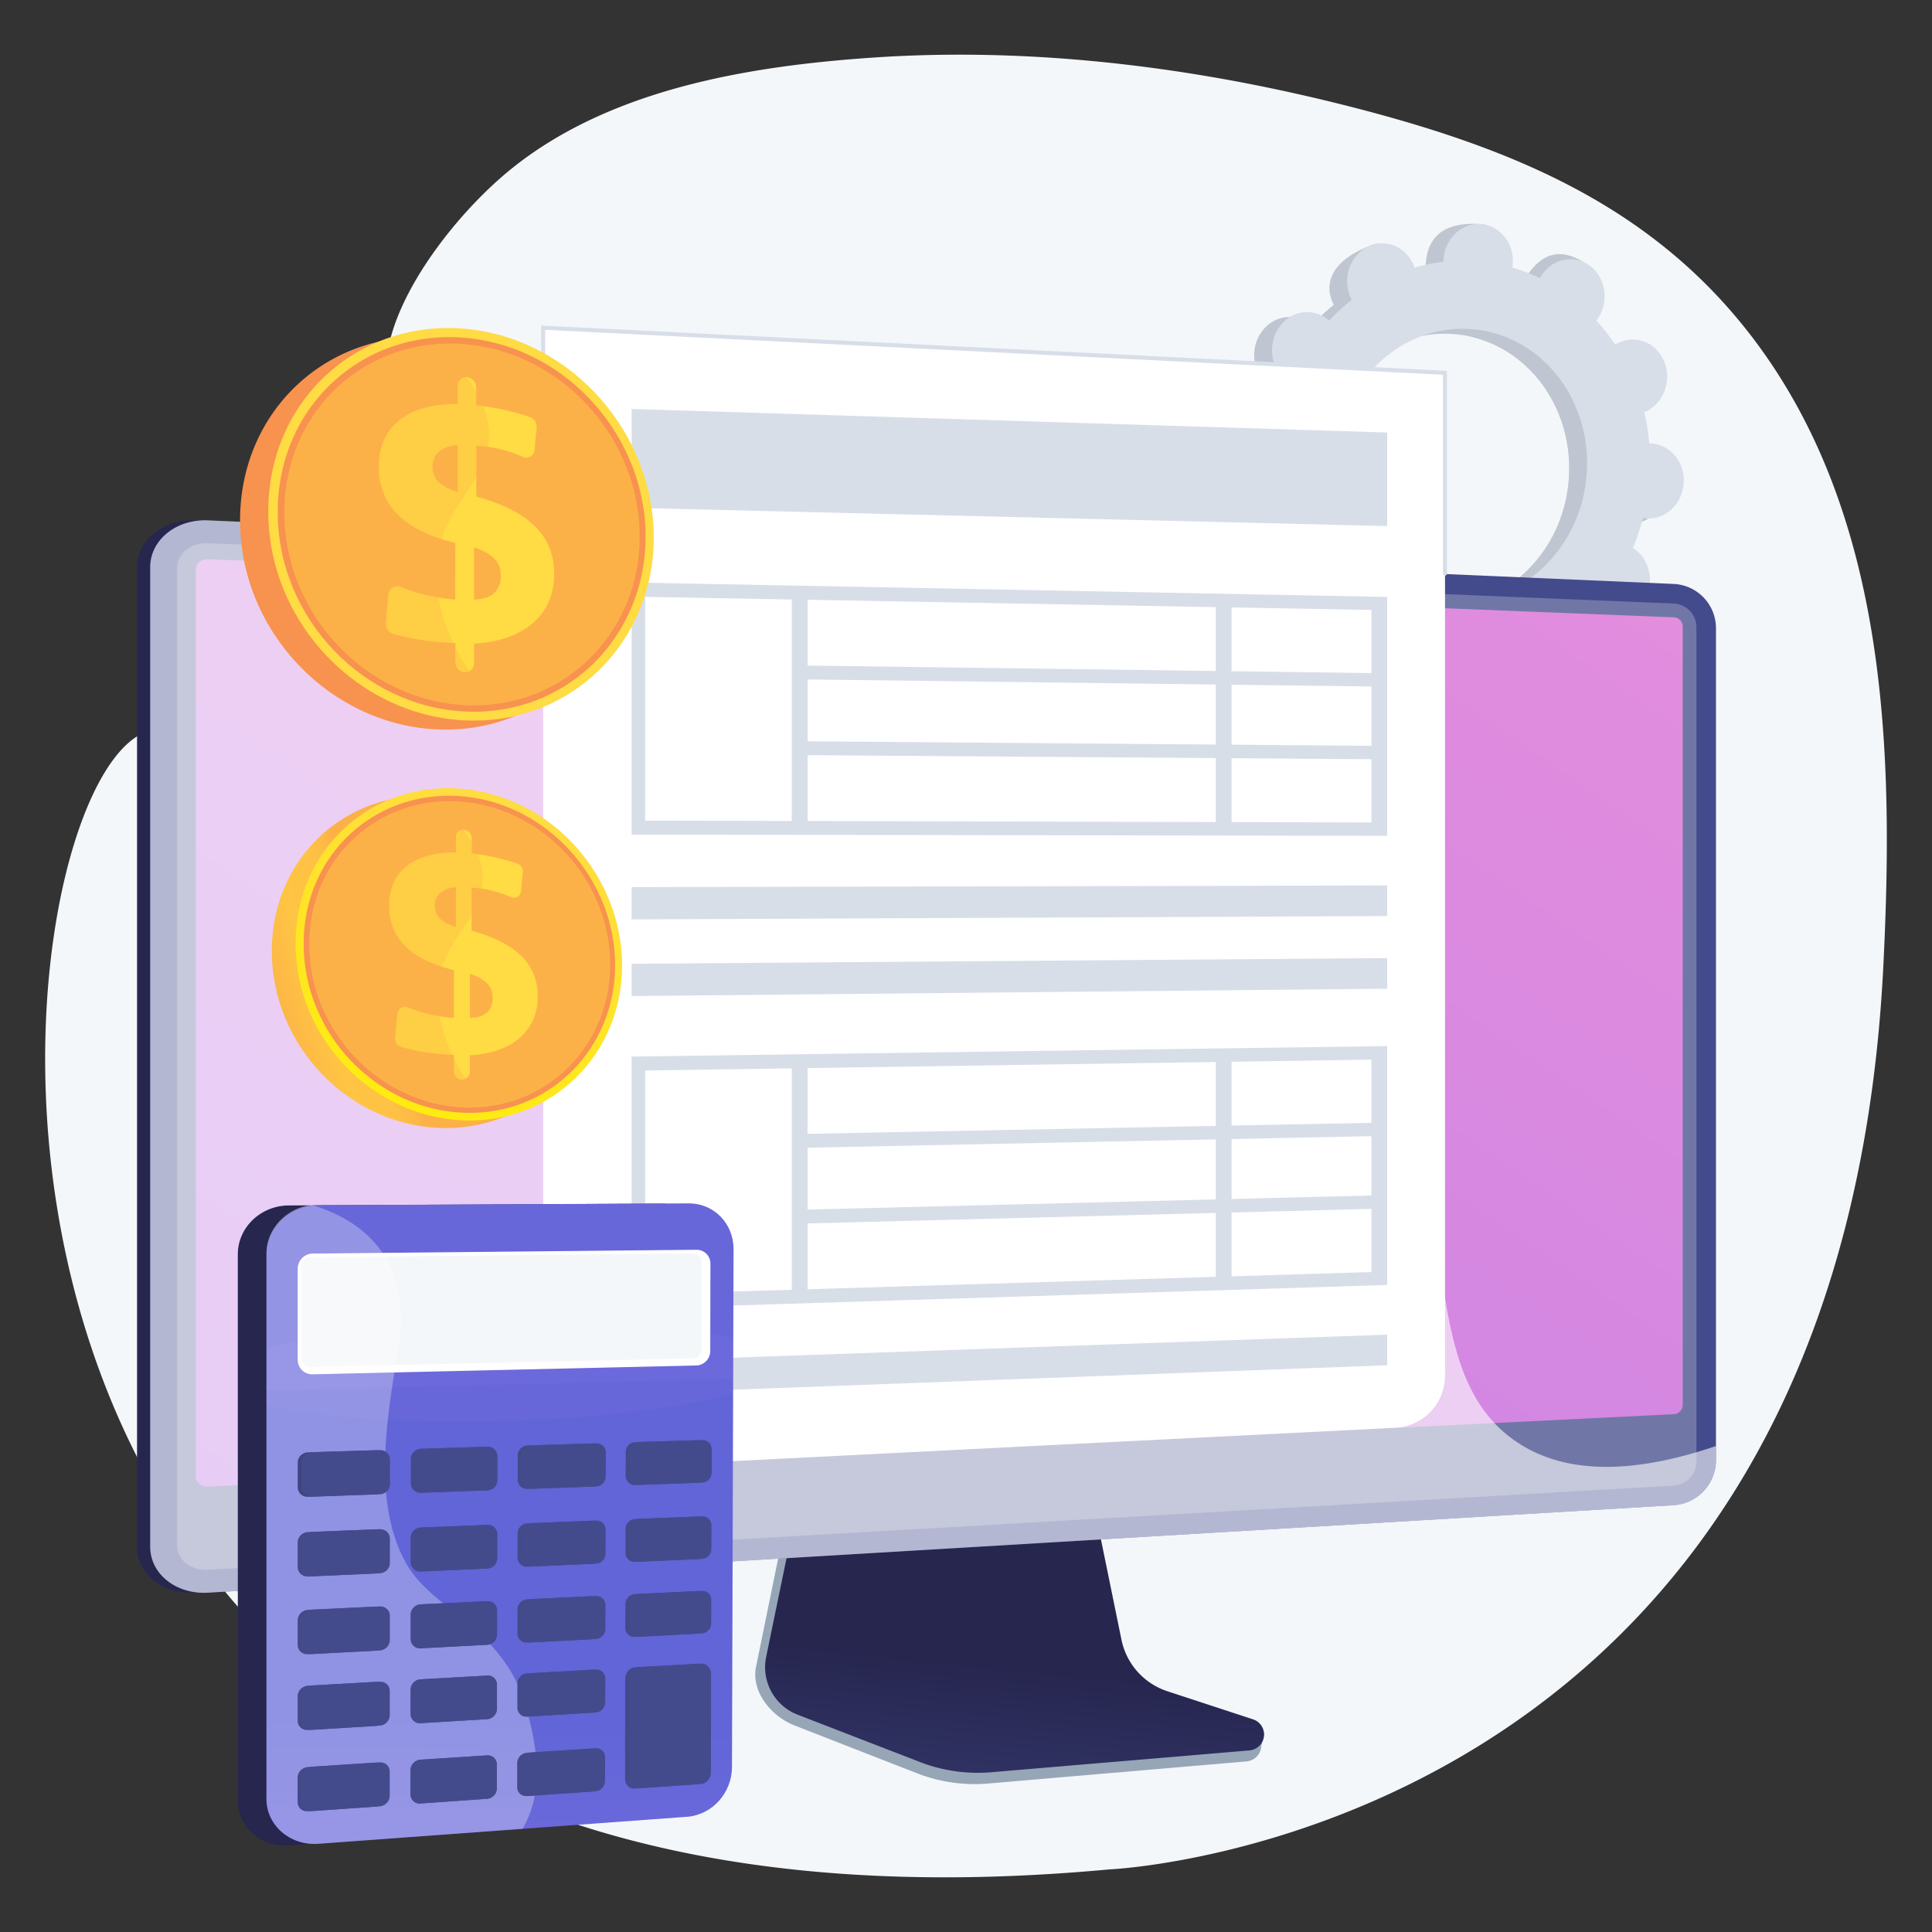 <svg xmlns="http://www.w3.org/2000/svg" width="320" height="320" fill="none" viewBox="0 0 320 320">
  <rect x="0" y="0" width="320" height="320" fill="#333333" stroke="none"/>
  <defs/>
  <path fill="#F4F7FA" d="M214.6 15.5c-22.81-5.1-46.53-7.53-69.72-5.98-20.56 1.38-43.86 5.14-60.4 18.62-7.88 6.42-17.29 17.96-19.86 28.14 0 0-13.58 53.58-40.72 65.06-27.14 11.48-46 207.42 159.85 188.29 0 0 120.9-5.02 128.18-149.45 1.76-34.89.78-73.24-20.29-102.42-16.14-22.35-38.76-32.3-64.75-39.25a307.93 307.93 0 00-12.29-3.01z"/>
  <path fill="#BFC6D1" d="M269.66 86.7c3.16.26 5.96-2.3 6.25-5.72.3-3.42-2.04-6.42-5.2-6.69l-.49-.01a35.93 35.93 0 00-.82-5.19c.15-.06.3-.12.45-.2 2.88-1.48 4.14-5.2 2.8-8.3-1.33-3.1-4.74-4.4-7.63-2.92-.15.08-.3.16-.43.25a33.07 33.07 0 00-3.13-4.01c.11-.14.21-.28.3-.43 1.84-2.83 1.22-6.7-1.37-8.64-2.6-1.95-6.19-1.23-8.02 1.61-.1.15-.18.3-.26.45-1.47-.71-3-1.3-4.58-1.75.03-.18.06-.35.07-.53.3-3.42.92-7.29-2.25-7.5-7.33-.5-8.91 3.11-9.2 6.54a6.7 6.7 0 00-.02.53c-1.63.18-3.23.5-4.8.96a4.9 4.9 0 00-.19-.48c-1.33-3.1-1.09-5.17-4.11-4.01-6.6 2.53-7.66 6.27-6.33 9.37l.23.47a33 33 0 00-3.75 3.43l-.38-.33c-2.6-1.94-6.19-1.22-8.02 1.62-1.83 2.84-1.2 6.7 1.39 8.65.13.1.27.18.4.27a35.88 35.88 0 00-1.68 4.98 5.77 5.77 0 00-.48-.07c-3.16-.27-5.96 2.3-6.25 5.71-.3 3.42 2.04 6.42 5.2 6.69l.49.01c.15 1.75.42 3.48.82 5.19-.15.06-.3.12-.44.2-2.89 1.48-4.14 5.2-2.81 8.3 1.33 3.1 4.74 4.4 7.63 2.92.15-.07.3-.16.43-.25a32.95 32.95 0 003.12 4l-.3.43c-1.83 2.83-1.21 6.7 1.38 8.64 2.6 1.95 8.22 1.06 10.05-1.78.1-.14-1.85-.12-1.77-.27 1.47.7 3 1.3 4.57 1.75-.03.17-.05.34-.06.52-.3 3.43 2.04 6.42 5.2 6.69 3.16.26 5.96-2.3 6.25-5.72.02-.18.02-.35.02-.53 1.63-.18 3.24-.5 4.81-.96.05.17.1.33.18.49 1.33 3.1 4.74 4.4 7.63 2.92 2.9-1.48 4.14-5.2 2.81-8.29a7.25 7.25 0 00-.23-.47 32.84 32.84 0 003.75-3.43l.38.33c2.6 1.94 6.19 1.22 8.02-1.62 1.83-2.84 1.21-6.7-1.38-8.65l-.41-.27a35.6 35.6 0 001.68-4.97l.48.06zm-32.52 13.69c-11.48-.98-19.95-11.84-18.9-24.27 1.05-12.44 11.2-21.74 22.7-20.77 11.48.97 19.94 11.83 18.89 24.27-1.05 12.43-11.2 21.73-22.7 20.76z"/>
  <path fill="#BFC6D1" d="M269.84 68.89c2.89-1.48 4.14-5.2 2.81-8.3-1.33-3.1-4.74-4.4-7.63-2.93l-.43.26a33.02 33.02 0 00-3.13-4.01c.11-.14.21-.28.3-.43 1.84-2.83 3.24-8.45.47-10.11-5.29-3.17-8.03.24-9.86 3.08-.1.14-.18.3-.26.44-1.47-.7-3-1.3-4.58-1.75.03-.17.06-.34.07-.52a6.44 6.44 0 00-1.57-4.84c-.7 5.36-1.36 10.72-1.98 16.09 9.86 2.48 16.73 12.47 15.78 23.74-.8 9.56-7 17.26-15.03 19.87.02 1.05.04 2.1.04 3.14a152.1 152.1 0 01-.4 8.53c.78-.16 1.55-.35 2.3-.57l.19.49c1.33 3.1 4.3 4.98 9.61 2.49 2.94-1.38 2.16-4.76.83-7.86a6.76 6.76 0 00-.23-.47 32.93 32.93 0 003.75-3.42l.38.32c2.6 1.94 8.42.85 10.25-1.98 1.84-2.84-1.02-6.34-3.61-8.28a5.7 5.7 0 00-.41-.27 35.72 35.72 0 001.68-4.98l.48.07c3.16.26 5.96-2.3 6.25-5.72.3-3.42-2.04-6.41-5.2-6.68-.16-.02-.32-.02-.49-.02a35.92 35.92 0 00-.82-5.18l.44-.2z"/>
  <path fill="#D8DEE8" d="M272.61 85.87c3.17.26 5.96-2.3 6.26-5.72.29-3.42-2.05-6.42-5.21-6.68a5.62 5.62 0 00-.49-.02 35.92 35.92 0 00-.82-5.18l.45-.2c2.88-1.49 4.14-5.2 2.8-8.3-1.33-3.1-4.74-4.4-7.63-2.93l-.43.26a32.92 32.92 0 00-3.12-4c.11-.15.21-.28.3-.43 1.84-2.83 1.22-6.7-1.37-8.65-2.6-1.94-6.19-1.22-8.02 1.61-.1.15-.18.3-.26.45-1.47-.72-3-1.3-4.57-1.75a7 7 0 00.06-.53c.3-3.42-2.04-6.42-5.2-6.68-3.17-.27-5.96 2.3-6.26 5.71l-.01.53c-1.63.18-3.24.5-4.81.96-.06-.16-.1-.32-.18-.48-1.33-3.1-4.75-4.41-7.63-2.93-2.9 1.48-4.14 5.2-2.81 8.3l.23.46a32.9 32.9 0 00-3.75 3.43c-.12-.1-.25-.22-.39-.32-2.6-1.94-6.18-1.23-8.01 1.61s-1.21 6.7 1.38 8.65c.13.1.27.19.41.27a35.73 35.73 0 00-1.68 4.98 5.62 5.62 0 00-.48-.07c-3.17-.26-5.96 2.3-6.26 5.72-.29 3.42 2.05 6.41 5.2 6.68.17.01.33.02.5.01.14 1.75.42 3.48.82 5.19l-.45.2c-2.88 1.48-4.14 5.2-2.8 8.3 1.33 3.1 4.74 4.4 7.63 2.93l.43-.26a32.7 32.7 0 003.12 4c-.11.14-.21.28-.3.43-1.84 2.83-1.22 6.7 1.38 8.65 2.59 1.94 6.18 1.22 8.01-1.61.1-.15.18-.3.26-.45 1.47.71 3 1.3 4.58 1.75-.03.18-.06.35-.07.53-.3 3.42 2.04 6.41 5.2 6.68 3.16.27 5.96-2.3 6.25-5.72.02-.18.03-.35.03-.53 1.62-.18 3.23-.5 4.8-.96.06.16.1.33.18.48 1.33 3.1 4.75 4.42 7.63 2.93 2.9-1.48 4.15-5.2 2.81-8.3a7 7 0 00-.22-.46 32.93 32.93 0 003.74-3.43l.39.33c2.6 1.94 6.18 1.22 8.01-1.62s1.21-6.7-1.38-8.65a5.7 5.7 0 00-.4-.27 35.66 35.66 0 001.67-4.97l.48.07zM240.1 99.56c-11.48-.97-19.94-11.83-18.9-24.27 1.05-12.43 11.2-21.73 22.7-20.76 11.47.96 19.94 11.83 18.89 24.26-1.05 12.44-11.2 21.74-22.69 20.77z"/>
  <path fill="#97A6B7" d="M192.87 281.83a11.48 11.48 0 01-7.61-8.64l-5.66-28.02-48.42 1.73-5.96 29.18c-.83 4.09 2.5 8.19 6.35 9.7l20.26 7.91a26.32 26.32 0 0011.84 1.72l42.82-3.67a2.65 2.65 0 002.4-2.35c.14-1.26 1.02-2.68-.17-3.07l-15.85-4.49z"/>
  <path fill="url(#paint0_linear)" d="M193.35 280.12a11.38 11.38 0 01-7.6-8.53l-5.66-27.67-47.24 1.7-5.95 28.82a8.43 8.43 0 005.22 9.57l20.23 7.83a26.58 26.58 0 0011.83 1.7l42.77-3.62a2.64 2.64 0 00.6-5.14l-14.2-4.66z"/>
  <path fill="url(#paint1_linear)" d="M32.24 263.79c-5.25.31-9.54-3.1-9.54-7.6V93.95c0-4.5 4.3-7.98 9.54-7.75l242.82 10.52a7.34 7.34 0 016.98 7.24v138a7.5 7.5 0 01-6.98 7.35L32.24 263.8z"/>
  <path fill="url(#paint2_linear)" d="M34.43 263.79c-5.25.31-9.55-3.1-9.55-7.6V93.95c0-4.5 4.3-7.98 9.55-7.75l242.82 10.52a7.34 7.34 0 016.97 7.24v138a7.49 7.49 0 01-6.97 7.35L34.43 263.8z"/>
  <g opacity=".3" style="mix-blend-mode:multiply">
    <path fill="#D8DEE8" d="M277.25 99.97l-242.82-10c-2.8-.1-5.1 1.75-5.1 4.15v161.83c0 2.4 2.29 4.22 5.1 4.06l242.82-13.95a4 4 0 003.73-3.93v-138.3a3.92 3.92 0 00-3.73-3.86z"/>
  </g>
  <path fill="url(#paint3_linear)" d="M34.43 246.22c-1.1.06-1.99-.66-1.99-1.6V94.25c0-.93.9-1.66 1.99-1.62l242.82 9.62a1.53 1.53 0 011.46 1.5V232.7a1.55 1.55 0 01-1.46 1.53l-242.82 12z"/>
  <g opacity=".6" style="mix-blend-mode:soft-light">
    <path fill="#fff" d="M251.9 239.27c-20.43-12.64-6.16-48.57-29.1-66.62-23.13-18.2-55.68 4.12-71.88-14.73-12.06-14.03 2.05-30.97-9.47-44.17-18.06-20.7-64.3 7.77-85.55-12.63-3.02-2.9-6.06-7.28-7.8-14.34l-13.67-.59c-5.25-.22-9.55 3.25-9.55 7.75V256.2c0 4.5 4.3 7.91 9.55 7.6l242.82-14.48a7.49 7.49 0 006.97-7.36v-2.45c-16.12 5.47-25.98 3.7-32.32-.23z"/>
  </g>
  <path fill="#fff" d="M239.34 227.88V61.75L89.97 54.28v181.95a7.8 7.8 0 01-6.54 7.7l147.87-7.47a8.6 8.6 0 008.03-8.58z"/>
  <path fill="#D8DEE8" d="M239.34 95.34a.34.34 0 01-.24-.1.34.34 0 01-.1-.24V62.07L90.3 54.63v33.9a.34.34 0 01-.67 0V53.92l.35.02 149.68 7.48V95a.35.35 0 01-.1.25.33.33 0 01-.23.1z"/>
  <path fill="#D8DEE8" d="M229.76 87.14l-125.14-3.03V67.74l125.14 3.9v15.5zM229.76 138.44l-125.14-.2V96.48l125.14 2.39v39.58zm-122.9-2.52l120.29.3v-35.19l-120.29-2.17v37.06z"/>
  <path fill="#D8DEE8" d="M133.76 136.85h-2.62V97.97l2.62.05v38.83z"/>
  <path fill="#D8DEE8" d="M228.27 113.72l-96-1.2v-2.3l96 1.28v2.22zM228.27 125.76l-96-.69v-2.3l96 .77v2.22z"/>
  <path fill="#D8DEE8" d="M203.99 138.07h-2.62v-38.8l2.62.05v38.75zM229.76 212.83l-125.14 3.94V175l125.14-1.74v39.57zm-122.9 1.53l120.29-3.67v-35.18l-120.29 1.8v37.05z"/>
  <path fill="#D8DEE8" d="M133.76 214.53l-2.62.09v-39l2.62-.04v38.95z"/>
  <path fill="#D8DEE8" d="M228.27 188.16l-96 1.97v-2.3l96-1.88v2.21zM228.27 200.2l-96 2.48v-2.3l96-2.4v2.22z"/>
  <path fill="#D8DEE8" d="M203.99 213.33l-2.62.07V174.6l2.62-.03v38.75zM229.76 151.73l-125.14.55v-5.35l125.14-.27v5.07zM229.76 163.76l-125.14 1.22v-5.35l125.14-.94v5.07zM229.76 226.13l-125.14 4.68v-5.35l125.14-4.4v5.07z"/>
  <path fill="url(#paint4_linear)" d="M117.05 207l-.25 85.9a8.42 8.42 0 01-7.66 8.26l-61.33 4.5c-4.64.33-8.42-3.06-8.42-7.49v-90.4c0-4.2 3.35-7.65 7.62-8.07.28-.03.55-.04.83-.04l61.57-.3a7.59 7.59 0 017.64 7.64z"/>
  <path fill="url(#paint5_linear)" d="M121.5 206.95l-.26 85.74c-.01 4.2-3.22 7.92-7.46 8.23l-61.08 4.47c-4.61.34-8.57-3.03-8.57-7.45l.01-90.22c0-4.19 3.44-7.64 7.7-8.06.26-.03.64-.04.91-.04l61.32-.3c4.25-.01 7.45 3.4 7.43 7.63z"/>
  <g opacity=".3" style="mix-blend-mode:multiply">
    <path fill="url(#paint6_linear)" d="M121.5 206.83l-.06 21.55-77.3 1.9v-22.69c0-4.09 3.28-7.41 7.39-7.96.37-.05.84 0 1.22 0l61.31-.3a7.3 7.3 0 017.44 7.5z" opacity=".3" style="mix-blend-mode:multiply"/>
    <path fill="url(#paint7_linear)" d="M121.46 221.75l-.03 8.95c-7.66 2.36-21.65 4.17-37.57 4.62-6.99.2-13.71.12-19.77-.2-8.03-.42-14.78-1.26-19.95-2.4v-9.42c1.95-.48 3.73-.92 5.86-1.34 4.62-.9 10.2-1.65 16.33-2.19a251.7 251.7 0 0141.03-.2 142.77 142.77 0 015.9.65c1.12.15 2.07.3 3.08.47 1.94.32 3.65.68 5.12 1.06z" opacity=".3" style="mix-blend-mode:multiply"/>
  </g>
  <path fill="#fff" d="M117.64 223.8a2.4 2.4 0 01-2.33 2.37l-63.47 1.46a2.4 2.4 0 01-2.53-2.37v-15.17a2.51 2.51 0 012.53-2.46l63.52-.63a2.28 2.28 0 012.31 2.3l-.03 14.5z"/>
  <path fill="#F4F7FA" d="M116.17 223.5a1.5 1.5 0 01-1.48 1.5l-63.14 1.4c-.88.02-1.6-.65-1.6-1.5v-15.1c0-.85.72-1.55 1.6-1.56l63.19-.65a1.44 1.44 0 011.46 1.45l-.03 14.46z"/>
  <g opacity=".3" style="mix-blend-mode:soft-light">
    <path fill="#fff" d="M88.6 297.25a17.05 17.05 0 01-2.04 5.66l-33.86 2.48c-4.62.34-8.57-3.03-8.57-7.45v-90.35c0-4.1 3.29-7.49 7.4-8.03l.34.09c4.34 1.34 9.06 3.84 11.9 8.52 1.77 2.92 2.82 6.7 2.58 11.6-.06 1.36-.2 2.7-.44 4.04a610.52 610.52 0 00-.95 5.83c-.27 1.79-.52 3.63-.72 5.48a81 81 0 00-.45 6.41 55.03 55.03 0 00.15 5.61c.36 4.2 1.34 8.22 3.28 11.72 1.48 2.64 3.7 4.68 6.04 6.57.61.5 1.23.98 1.86 1.47a51.68 51.68 0 015.96 5.33l.14.15c.88.95 1.7 1.96 2.45 3.02a22.54 22.54 0 012.76 5.26 29.4 29.4 0 011.22 4.03c.45 1.74.79 3.5 1.02 5.26.31 2.43.36 4.9-.07 7.3z"/>
  </g>
  <g style="mix-blend-mode:multiply">
    <path fill="url(#paint8_linear)" d="M63.96 245.84c0 .9-.75 1.64-1.68 1.68l-11.27.4a1.6 1.6 0 01-1.7-1.57v-4.11c0-.9.76-1.66 1.7-1.69l11.28-.35c.92-.03 1.68.67 1.67 1.56v4.08z" style="mix-blend-mode:multiply"/>
    <path fill="url(#paint9_linear)" d="M82.36 245.2a1.7 1.7 0 01-1.64 1.65l-11 .4a1.57 1.57 0 01-1.66-1.55v-4.07c0-.89.74-1.63 1.66-1.66l11.01-.35a1.56 1.56 0 011.5.94c.1.2.14.4.14.61v4.03z" style="mix-blend-mode:multiply"/>
    <path fill="url(#paint10_linear)" d="M99.73 244.59a1.66 1.66 0 01-1.6 1.64l-10.76.38a1.53 1.53 0 01-1.5-.92c-.08-.2-.12-.4-.12-.61v-4.02a1.68 1.68 0 011.64-1.65l10.75-.33a1.53 1.53 0 011.6 1.53l-.01 3.98z" style="mix-blend-mode:multiply"/>
    <path fill="url(#paint11_linear)" d="M117.28 243.98a1.63 1.63 0 01-1.56 1.61l-10.5.38a1.53 1.53 0 01-1.12-.41 1.5 1.5 0 01-.47-1.1l.01-3.98a1.64 1.64 0 011.6-1.62l10.5-.32a1.5 1.5 0 011.56 1.5l-.02 3.94z" style="mix-blend-mode:multiply"/>
    <path fill="url(#paint12_linear)" d="M63.95 258.93c0 .89-.75 1.64-1.68 1.69l-11.27.5c-.94.04-1.7-.66-1.7-1.56v-4.1c0-.9.76-1.67 1.7-1.7l11.28-.45c.93-.04 1.67.65 1.67 1.55v4.07z" style="mix-blend-mode:multiply"/>
    <path fill="url(#paint13_linear)" d="M82.34 258.13a1.71 1.71 0 01-1.64 1.67l-11 .49a1.55 1.55 0 01-1.66-1.54v-4.06c0-.9.75-1.64 1.67-1.68l11-.44a1.54 1.54 0 011.64 1.53v4.03z" style="mix-blend-mode:multiply"/>
    <path fill="url(#paint14_linear)" d="M99.7 257.37a1.68 1.68 0 01-1.6 1.65l-10.75.48a1.54 1.54 0 01-1.5-.91c-.08-.2-.13-.4-.13-.61l.01-4.01a1.7 1.7 0 011.63-1.66l10.75-.43a1.51 1.51 0 011.6 1.5l-.01 4z" style="mix-blend-mode:multiply"/>
    <path fill="url(#paint15_linear)" d="M117.25 256.61a1.66 1.66 0 01-1.57 1.63l-10.5.46a1.5 1.5 0 01-1.46-.9 1.5 1.5 0 01-.12-.6l.01-3.96a1.66 1.66 0 011.6-1.64l10.49-.42a1.49 1.49 0 011.56 1.5l-.01 3.93z" style="mix-blend-mode:multiply"/>
    <path fill="url(#paint16_linear)" d="M63.94 271.7c0 .89-.75 1.65-1.68 1.7L51 274c-.94.05-1.7-.64-1.7-1.54v-4.1c0-.9.76-1.67 1.7-1.72l11.27-.53c.92-.05 1.67.64 1.67 1.53v4.06z" style="mix-blend-mode:multiply"/>
    <path fill="url(#paint17_linear)" d="M82.32 270.75c0 .88-.73 1.63-1.63 1.68l-11 .58a1.53 1.53 0 01-1.66-1.52v-4.06c0-.89.74-1.65 1.66-1.7l11-.52a1.51 1.51 0 011.63 1.52v4.02z" style="mix-blend-mode:multiply"/>
    <path fill="url(#paint18_linear)" d="M99.67 269.85a1.7 1.7 0 01-1.6 1.66l-10.75.56a1.5 1.5 0 01-1.61-1.5v-4.01a1.71 1.71 0 011.63-1.67l10.75-.52a1.5 1.5 0 011.6 1.5l-.02 3.98z" style="mix-blend-mode:multiply"/>
    <path fill="url(#paint19_linear)" d="M117.21 268.94a1.67 1.67 0 01-1.56 1.64l-10.5.55a1.47 1.47 0 01-1.58-1.49l.01-3.96a1.68 1.68 0 011.6-1.65l10.48-.5a1.46 1.46 0 011.56 1.48v3.93z" style="mix-blend-mode:multiply"/>
    <path fill="url(#paint20_linear)" d="M63.93 284.15c0 .9-.76 1.66-1.68 1.72l-11.25.68c-.94.06-1.7-.62-1.7-1.52v-4.1c0-.9.76-1.67 1.7-1.73l11.26-.63c.93-.05 1.67.63 1.67 1.52v4.06z" style="mix-blend-mode:multiply"/>
    <path fill="url(#paint21_linear)" d="M82.3 283.05c0 .88-.73 1.64-1.63 1.7l-11 .66a1.52 1.52 0 01-1.65-1.5v-4.06c0-.89.74-1.65 1.66-1.7l11-.62a1.5 1.5 0 011.63 1.5v4.02z" style="mix-blend-mode:multiply"/>
    <path fill="url(#paint22_linear)" d="M99.64 282.01a1.72 1.72 0 01-1.6 1.67l-10.74.66a1.48 1.48 0 01-1.61-1.5v-4a1.73 1.73 0 011.63-1.68l10.74-.6a1.47 1.47 0 011.6 1.48l-.02 3.97z" style="mix-blend-mode:multiply"/>
    <path fill="url(#paint23_linear)" d="M63.92 297.5c0 .9-.76 1.67-1.68 1.73l-11.25.78c-.94.07-1.7-.6-1.7-1.5v-4.1c0-.9.76-1.68 1.7-1.74l11.26-.73c.92-.06 1.67.61 1.67 1.5v4.06z" style="mix-blend-mode:multiply"/>
    <path fill="url(#paint24_linear)" d="M82.28 296.24c0 .88-.73 1.64-1.63 1.7l-10.99.77a1.5 1.5 0 01-1.66-1.49v-4.05c0-.88.75-1.65 1.67-1.7l10.98-.72c.9-.06 1.64.6 1.63 1.48v4.01z" style="mix-blend-mode:multiply"/>
    <path fill="url(#paint25_linear)" d="M99.61 295.05a1.72 1.72 0 01-1.6 1.69l-10.73.75c-.9.06-1.62-.6-1.62-1.48v-4c0-.88.74-1.63 1.63-1.7l10.74-.7a1.46 1.46 0 011.6 1.48l-.02 3.96z" style="mix-blend-mode:multiply"/>
    <path fill="url(#paint26_linear)" d="M115.58 275.57l-10.5.6c-.87.04-1.53 1.02-1.53 1.89v4.09l-.02 8.4v4.1c0 .86.64 1.66 1.52 1.6l10.48-.73c.86-.06 1.62-.95 1.62-1.8V289.65l.03-8.33V277.27c0-.86-.74-1.75-1.6-1.7z" style="mix-blend-mode:multiply"/>
  </g>
  <path fill="url(#paint27_linear)" d="M64.6 245.82c0 .9-.76 1.64-1.68 1.68l-11.27.4a1.6 1.6 0 01-1.7-1.57v-4.11c0-.9.76-1.66 1.7-1.68l11.27-.36c.93-.03 1.68.67 1.68 1.57v4.07z"/>
  <path fill="url(#paint28_linear)" d="M82.36 245.2a1.7 1.7 0 01-1.64 1.65l-11 .4a1.57 1.57 0 01-1.66-1.55v-4.07c0-.89.74-1.63 1.66-1.66l11.01-.35a1.58 1.58 0 011.15.43 1.55 1.55 0 01.49 1.12v4.03z"/>
  <path fill="url(#paint29_linear)" d="M100.33 244.57a1.66 1.66 0 01-1.6 1.64l-10.75.38a1.54 1.54 0 01-1.62-1.53l.01-4.02A1.67 1.67 0 0188 239.4l10.75-.34a1.53 1.53 0 011.6 1.53l-.02 3.98z"/>
  <path fill="url(#paint30_linear)" d="M117.87 243.96a1.64 1.64 0 01-1.56 1.61l-10.5.38a1.5 1.5 0 01-1.58-1.52v-3.97a1.65 1.65 0 011.6-1.62l10.5-.32a1.5 1.5 0 011.55 1.5v3.94z"/>
  <path fill="url(#paint31_linear)" d="M64.58 258.9c0 .9-.75 1.65-1.67 1.69l-11.27.5c-.94.04-1.7-.65-1.7-1.55v-4.11c0-.9.76-1.66 1.7-1.7l11.27-.45c.93-.03 1.67.66 1.67 1.55v4.07z"/>
  <path fill="url(#paint32_linear)" d="M82.34 258.13a1.71 1.71 0 01-1.64 1.67l-11 .49a1.55 1.55 0 01-1.66-1.54v-4.06c0-.9.75-1.64 1.67-1.68l11-.44a1.54 1.54 0 011.64 1.53v4.03z"/>
  <path fill="url(#paint33_linear)" d="M100.3 257.35a1.68 1.68 0 01-1.6 1.64l-10.74.48a1.53 1.53 0 01-1.62-1.52v-4a1.7 1.7 0 011.64-1.67l10.74-.43a1.51 1.51 0 011.6 1.51l-.02 3.99z"/>
  <path fill="url(#paint34_linear)" d="M117.83 256.58a1.65 1.65 0 01-1.56 1.63l-10.49.47a1.5 1.5 0 01-1.58-1.5v-3.97a1.66 1.66 0 011.6-1.64l10.49-.41a1.47 1.47 0 011.44.9c.08.2.12.4.12.6l-.02 3.92z"/>
  <path fill="url(#paint35_linear)" d="M64.57 271.67c0 .89-.75 1.65-1.67 1.7l-11.26.6c-.94.04-1.7-.65-1.7-1.55v-4.1c0-.9.77-1.67 1.7-1.71l11.26-.54c.93-.05 1.68.64 1.68 1.53l-.01 4.06z"/>
  <path fill="url(#paint36_linear)" d="M82.32 270.75c0 .88-.73 1.63-1.63 1.68l-11 .58a1.53 1.53 0 01-1.66-1.52v-4.06c0-.89.74-1.65 1.66-1.7l11-.52a1.51 1.51 0 011.63 1.52v4.02z"/>
  <path fill="url(#paint37_linear)" d="M100.27 269.81a1.7 1.7 0 01-1.6 1.67l-10.74.56a1.5 1.5 0 01-1.61-1.5v-4.01a1.71 1.71 0 011.63-1.67l10.74-.51a1.5 1.5 0 011.6 1.5l-.02 3.96z"/>
  <path fill="url(#paint38_linear)" d="M117.8 268.9a1.67 1.67 0 01-1.57 1.65l-10.48.55a1.5 1.5 0 01-1.46-.9 1.47 1.47 0 01-.12-.59v-3.96a1.68 1.68 0 011.6-1.65l10.48-.5a1.46 1.46 0 011.56 1.48l-.01 3.93z"/>
  <path fill="url(#paint39_linear)" d="M64.56 284.12c0 .88-.76 1.65-1.68 1.7l-11.25.7c-.93.05-1.7-.63-1.7-1.53v-4.1c0-.9.77-1.66 1.7-1.72l11.26-.63c.92-.06 1.67.62 1.67 1.51v4.06z"/>
  <path fill="url(#paint40_linear)" d="M82.3 283.05c0 .88-.73 1.64-1.63 1.7l-11 .66a1.52 1.52 0 01-1.65-1.5v-4.06c0-.89.74-1.65 1.66-1.7l11-.62a1.5 1.5 0 011.63 1.5v4.02z"/>
  <path fill="url(#paint41_linear)" d="M100.24 281.98a1.71 1.71 0 01-1.6 1.67l-10.73.65a1.5 1.5 0 01-1.61-1.49v-4a1.72 1.72 0 011.63-1.68l10.73-.6a1.47 1.47 0 011.48.88c.08.19.12.4.12.6l-.02 3.97z"/>
  <path fill="url(#paint42_linear)" d="M64.55 297.47c0 .88-.75 1.66-1.68 1.72l-11.24.79c-.94.06-1.7-.62-1.7-1.52v-4.1c0-.89.76-1.67 1.7-1.73l11.25-.73c.92-.06 1.67.61 1.67 1.5v4.07z"/>
  <path fill="url(#paint43_linear)" d="M82.28 296.24c0 .88-.73 1.64-1.63 1.7l-10.99.77a1.5 1.5 0 01-1.66-1.49v-4.05c0-.88.75-1.65 1.67-1.71l10.98-.71c.9-.06 1.64.6 1.63 1.48v4.01z"/>
  <path fill="url(#paint44_linear)" d="M100.21 295.01a1.72 1.72 0 01-1.6 1.69l-10.72.74c-.9.07-1.62-.6-1.62-1.47v-4a1.74 1.74 0 011.64-1.7l10.72-.7a1.46 1.46 0 011.6 1.48l-.02 3.96z"/>
  <path fill="url(#paint45_linear)" d="M116.19 275.54l-10.48.59c-.88.05-1.56 1.02-1.56 1.9v4.08l-.02 8.4v4.1c0 .86.67 1.66 1.54 1.6l10.48-.73c.86-.06 1.6-.95 1.6-1.8V289.62l.03-8.32V277.25c0-.87-.73-1.76-1.6-1.71z"/>
  <path fill="url(#paint46_linear)" d="M99.08 161.15c0 14.63-11.44 26.14-26.06 25.69-15.21-.47-28-13.61-28-29.34 0-15.72 12.79-27.14 28-25.55 14.63 1.52 26.06 14.57 26.06 29.2z"/>
  <path fill="url(#paint47_linear)" d="M103.04 159.9c0 14.62-11.44 26.13-26.06 25.68-15.22-.47-28.02-13.6-28.02-29.33 0-15.73 12.8-27.14 28.02-25.56 14.62 1.52 26.06 14.57 26.06 29.2z"/>
  <path fill="url(#paint48_linear)" d="M101.89 159.81c0 13.98-10.95 24.97-24.92 24.51-14.5-.47-26.68-13-26.68-27.99 0-14.98 12.18-25.88 26.69-24.4 13.96 1.44 24.9 13.9 24.9 27.88z"/>
  <path fill="url(#paint49_linear)" d="M101.07 159.75c0 13.53-10.6 24.14-24.1 23.68-14-.47-25.74-12.58-25.74-27.04 0-14.45 11.74-24.98 25.75-23.56 13.5 1.36 24.09 13.4 24.09 26.92z"/>
  <path fill="url(#paint50_linear)" d="M76.84 137.43a1.48 1.48 0 011.3 1.44v2.5A36.2 36.2 0 0185.6 143a1.45 1.45 0 011 1.5l-.31 3.12a1.17 1.17 0 01-1.67.97 19.2 19.2 0 00-6.13-1.54l-.37-.03v7.13c3.75 1.05 6.5 2.47 8.28 4.24a8.96 8.96 0 012.65 6.6 8.7 8.7 0 01-2.93 6.88c-1.97 1.73-4.73 2.7-8.3 2.92v2.74a1.25 1.25 0 01-1.3 1.27h-.03a1.38 1.38 0 01-1.3-1.37v-2.71l-.58-.03a38.17 38.17 0 01-4.8-.51c-1.13-.2-2.24-.45-3.33-.77a1.43 1.43 0 01-1.04-1.48l.36-4.01c.08-.87.95-1.37 1.77-1.05a26.06 26.06 0 007.6 1.74l.02-7.93c-3.6-.89-6.3-2.2-8.06-3.96a9.07 9.07 0 01-2.67-6.72c0-2.83.96-5.01 2.9-6.54 1.9-1.52 4.63-2.28 8.15-2.28v-2.55a1.18 1.18 0 011.32-1.2zm-1.3 9.52a4.4 4.4 0 00-2.6.91A2.67 2.67 0 0072 150a2.88 2.88 0 00.86 2.13 6.13 6.13 0 002.67 1.36v-6.54zm2.3 14.36v7.28c1.21 0 2.14-.3 2.79-.87.64-.57.97-1.39.97-2.45 0-.96-.3-1.76-.9-2.39a6.65 6.65 0 00-2.86-1.57z"/>
  <path fill="url(#paint51_linear)" d="M72.62 163.07c.81-8.04 8.2-11.45 7.24-18.84-.6-4.56-4.05-8.4-7.9-11.4-11.7 1.23-20.73 10.9-20.73 23.56 0 14.46 11.74 26.57 25.75 27.04a24.4 24.4 0 003.98-.2c-5.57-5.53-9.05-13.26-8.34-20.16z" opacity=".3" style="mix-blend-mode:multiply"/>
  <path fill="url(#paint52_linear)" d="M103.62 90.5c0 17.27-13.5 30.86-30.77 30.33-17.97-.55-33.09-16.07-33.09-34.64S54.87 54.13 72.85 56c17.26 1.8 30.77 17.22 30.77 34.5z"/>
  <path fill="url(#paint53_linear)" d="M108.29 89c0 17.28-13.51 30.87-30.78 30.34-17.97-.55-33.08-16.07-33.08-34.64S59.54 52.64 77.5 54.5c17.27 1.8 30.78 17.22 30.78 34.5z"/>
  <path fill="url(#paint54_linear)" d="M106.93 88.91c0 16.52-12.92 29.5-29.42 28.96C60.38 117.3 46 102.5 46 84.8c0-17.7 14.39-30.56 31.52-28.8 16.5 1.68 29.42 16.4 29.42 32.91z"/>
  <path fill="url(#paint55_linear)" d="M105.96 88.85c0 15.97-12.5 28.5-28.45 27.96-16.54-.55-30.41-14.86-30.41-31.93s13.87-29.5 30.41-27.83c15.94 1.61 28.45 15.83 28.45 31.8z"/>
  <path fill="url(#paint56_linear)" d="M77.35 62.48a1.74 1.74 0 011.53 1.7v2.95a43.05 43.05 0 018.84 1.93 1.73 1.73 0 011.17 1.77l-.36 3.69a1.38 1.38 0 01-1.98 1.14 21.4 21.4 0 00-7.23-1.81l-.43-.04v8.42c4.42 1.24 7.67 2.9 9.77 5 2.1 2.1 3.13 4.68 3.13 7.8 0 3.38-1.16 6.08-3.47 8.12-2.32 2.04-5.58 3.2-9.8 3.45v3.24a1.48 1.48 0 01-1.53 1.5h-.03a1.63 1.63 0 01-1.54-1.63v-3.2l-.68-.03c-1.9-.08-3.8-.28-5.68-.6a36.85 36.85 0 01-3.92-.9 1.7 1.7 0 01-1.23-1.75l.42-4.75c.1-1.02 1.12-1.61 2.1-1.23a30.48 30.48 0 008.96 2.05l.03-9.37c-4.25-1.05-7.42-2.6-9.52-4.67a10.69 10.69 0 01-3.15-7.94c0-3.34 1.14-5.91 3.42-7.72 2.26-1.8 5.48-2.7 9.63-2.7v-3a1.39 1.39 0 011.55-1.42zM75.8 73.72a5.2 5.2 0 00-3.07 1.08 3.14 3.14 0 00-1.1 2.53c0 1 .34 1.84 1.02 2.51a7.3 7.3 0 003.15 1.61v-7.73zm2.72 16.97v8.59c1.43 0 2.52-.34 3.29-1.02a3.67 3.67 0 001.14-2.9c0-1.13-.35-2.08-1.06-2.82a7.82 7.82 0 00-3.37-1.85z"/>
  <path fill="url(#paint57_linear)" d="M72.36 92.76c.96-9.5 9.69-13.52 8.55-22.25-.7-5.38-4.78-9.92-9.33-13.46C57.78 58.5 47.1 69.93 47.1 84.88c0 17.07 13.87 31.37 30.42 31.93 1.57.05 3.14-.02 4.7-.23-6.58-6.53-10.68-15.66-9.86-23.82z" opacity=".3" style="mix-blend-mode:multiply"/>
  <defs>
    <linearGradient id="paint0_linear" x1="162.59" x2="168.62" y1="334.35" y2="275.99" gradientUnits="userSpaceOnUse">
      <stop stop-color="#444B8C"/>
      <stop offset="1" stop-color="#26264F"/>
    </linearGradient>
    <linearGradient id="paint1_linear" x1="120.69" x2="56.96" y1="171.51" y2="178.89" gradientUnits="userSpaceOnUse">
      <stop stop-color="#444B8C"/>
      <stop offset=".39" stop-color="#383C74"/>
      <stop offset="1" stop-color="#26264F"/>
    </linearGradient>
    <linearGradient id="paint2_linear" x1="156087" x2="779909" y1="354276" y2="354276" gradientUnits="userSpaceOnUse">
      <stop stop-color="#444B8C"/>
      <stop offset="1" stop-color="#26264F"/>
    </linearGradient>
    <linearGradient id="paint3_linear" x1="226.35" x2="-144.14" y1="59.68" y2="602.98" gradientUnits="userSpaceOnUse">
      <stop stop-color="#E38DDD"/>
      <stop offset="1" stop-color="#9571F6"/>
    </linearGradient>
    <linearGradient id="paint4_linear" x1="83384.7" x2="85971.7" y1="461394" y2="320784" gradientUnits="userSpaceOnUse">
      <stop stop-color="#444B8C"/>
      <stop offset="1" stop-color="#26264F"/>
    </linearGradient>
    <linearGradient id="paint5_linear" x1="80.31" x2="82.23" y1="427.22" y2="284.89" gradientUnits="userSpaceOnUse">
      <stop stop-color="#AA80F9"/>
      <stop offset="1" stop-color="#6165D7"/>
    </linearGradient>
    <linearGradient id="paint6_linear" x1="60418" x2="115927" y1="73327.5" y2="73327.5" gradientUnits="userSpaceOnUse">
      <stop stop-color="#AA80F9"/>
      <stop offset="1" stop-color="#6165D7"/>
    </linearGradient>
    <linearGradient id="paint7_linear" x1="60380.1" x2="115822" y1="41385.1" y2="41385.1" gradientUnits="userSpaceOnUse">
      <stop stop-color="#AA80F9"/>
      <stop offset="1" stop-color="#6165D7"/>
    </linearGradient>
    <linearGradient id="paint8_linear" x1="121.8" x2="1.73" y1="207.79" y2="274.58" gradientUnits="userSpaceOnUse">
      <stop stop-color="#444B8C"/>
      <stop offset="1" stop-color="#3E4177"/>
    </linearGradient>
    <linearGradient id="paint9_linear" x1="21968.9" x2="12195.2" y1="18333.7" y2="28532.5" gradientUnits="userSpaceOnUse">
      <stop stop-color="#444B8C"/>
      <stop offset="1" stop-color="#3E4177"/>
    </linearGradient>
    <linearGradient id="paint10_linear" x1="21861.9" x2="12400.2" y1="18648" y2="28416.1" gradientUnits="userSpaceOnUse">
      <stop stop-color="#444B8C"/>
      <stop offset="1" stop-color="#3E4177"/>
    </linearGradient>
    <linearGradient id="paint11_linear" x1="21830.6" x2="12687.3" y1="18907.5" y2="28250.4" gradientUnits="userSpaceOnUse">
      <stop stop-color="#444B8C"/>
      <stop offset="1" stop-color="#3E4177"/>
    </linearGradient>
    <linearGradient id="paint12_linear" x1="22851.8" x2="12583.7" y1="18928.2" y2="29638.2" gradientUnits="userSpaceOnUse">
      <stop stop-color="#444B8C"/>
      <stop offset="1" stop-color="#3E4177"/>
    </linearGradient>
    <linearGradient id="paint13_linear" x1="22724.6" x2="12801.7" y1="19254.2" y2="29485.4" gradientUnits="userSpaceOnUse">
      <stop stop-color="#444B8C"/>
      <stop offset="1" stop-color="#3E4177"/>
    </linearGradient>
    <linearGradient id="paint14_linear" x1="22579.1" x2="12971.2" y1="19566" y2="29364.3" gradientUnits="userSpaceOnUse">
      <stop stop-color="#444B8C"/>
      <stop offset="1" stop-color="#3E4177"/>
    </linearGradient>
    <linearGradient id="paint15_linear" x1="22509.1" x2="13224.8" y1="19816.6" y2="29187.1" gradientUnits="userSpaceOnUse">
      <stop stop-color="#444B8C"/>
      <stop offset="1" stop-color="#3E4177"/>
    </linearGradient>
    <linearGradient id="paint16_linear" x1="23656.4" x2="13247.9" y1="19824.7" y2="30568" gradientUnits="userSpaceOnUse">
      <stop stop-color="#444B8C"/>
      <stop offset="1" stop-color="#3E4177"/>
    </linearGradient>
    <linearGradient id="paint17_linear" x1="23485" x2="13417.1" y1="20161.1" y2="30422.7" gradientUnits="userSpaceOnUse">
      <stop stop-color="#444B8C"/>
      <stop offset="1" stop-color="#3E4177"/>
    </linearGradient>
    <linearGradient id="paint18_linear" x1="23300.2" x2="13558.9" y1="20452.2" y2="30278.5" gradientUnits="userSpaceOnUse">
      <stop stop-color="#444B8C"/>
      <stop offset="1" stop-color="#3E4177"/>
    </linearGradient>
    <linearGradient id="paint19_linear" x1="23191.3" x2="13775.3" y1="20701.6" y2="30097.7" gradientUnits="userSpaceOnUse">
      <stop stop-color="#444B8C"/>
      <stop offset="1" stop-color="#3E4177"/>
    </linearGradient>
    <linearGradient id="paint20_linear" x1="24462.4" x2="13891.4" y1="20754.4" y2="31528.5" gradientUnits="userSpaceOnUse">
      <stop stop-color="#444B8C"/>
      <stop offset="1" stop-color="#3E4177"/>
    </linearGradient>
    <linearGradient id="paint21_linear" x1="24256.4" x2="14043.9" y1="21060.9" y2="31354.1" gradientUnits="userSpaceOnUse">
      <stop stop-color="#444B8C"/>
      <stop offset="1" stop-color="#3E4177"/>
    </linearGradient>
    <linearGradient id="paint22_linear" x1="24024.3" x2="14146.7" y1="21337.9" y2="31190" gradientUnits="userSpaceOnUse">
      <stop stop-color="#444B8C"/>
      <stop offset="1" stop-color="#3E4177"/>
    </linearGradient>
    <linearGradient id="paint23_linear" x1="25277.2" x2="14549.7" y1="21751.5" y2="32557.8" gradientUnits="userSpaceOnUse">
      <stop stop-color="#444B8C"/>
      <stop offset="1" stop-color="#3E4177"/>
    </linearGradient>
    <linearGradient id="paint24_linear" x1="25017" x2="14659.1" y1="22037.6" y2="32356.2" gradientUnits="userSpaceOnUse">
      <stop stop-color="#444B8C"/>
      <stop offset="1" stop-color="#3E4177"/>
    </linearGradient>
    <linearGradient id="paint25_linear" x1="24754" x2="14735.3" y1="22307.9" y2="32187" gradientUnits="userSpaceOnUse">
      <stop stop-color="#444B8C"/>
      <stop offset="1" stop-color="#3E4177"/>
    </linearGradient>
    <linearGradient id="paint26_linear" x1="24245.6" x2="7629.56" y1="58504.7" y2="64611.3" gradientUnits="userSpaceOnUse">
      <stop stop-color="#444B8C"/>
      <stop offset="1" stop-color="#3E4177"/>
    </linearGradient>
    <linearGradient id="paint27_linear" x1="13314.8" x2="13239.7" y1="20009.6" y2="23254.9" gradientUnits="userSpaceOnUse">
      <stop stop-color="#444B8C"/>
      <stop offset="1" stop-color="#26264F"/>
    </linearGradient>
    <linearGradient id="paint28_linear" x1="15406" x2="15332" y1="19735.8" y2="22900.7" gradientUnits="userSpaceOnUse">
      <stop stop-color="#444B8C"/>
      <stop offset="1" stop-color="#26264F"/>
    </linearGradient>
    <linearGradient id="paint29_linear" x1="17419.2" x2="17346.2" y1="19458.9" y2="22543.8" gradientUnits="userSpaceOnUse">
      <stop stop-color="#444B8C"/>
      <stop offset="1" stop-color="#26264F"/>
    </linearGradient>
    <linearGradient id="paint30_linear" x1="19275.2" x2="19203.4" y1="19174.9" y2="22180.3" gradientUnits="userSpaceOnUse">
      <stop stop-color="#444B8C"/>
      <stop offset="1" stop-color="#26264F"/>
    </linearGradient>
    <linearGradient id="paint31_linear" x1="13307.3" x2="13229.6" y1="21200.8" y2="24520.4" gradientUnits="userSpaceOnUse">
      <stop stop-color="#444B8C"/>
      <stop offset="1" stop-color="#26264F"/>
    </linearGradient>
    <linearGradient id="paint32_linear" x1="15396.3" x2="15319.7" y1="20897" y2="24133.5" gradientUnits="userSpaceOnUse">
      <stop stop-color="#444B8C"/>
      <stop offset="1" stop-color="#26264F"/>
    </linearGradient>
    <linearGradient id="paint33_linear" x1="17408.2" x2="17332.7" y1="20603.3" y2="23758.7" gradientUnits="userSpaceOnUse">
      <stop stop-color="#444B8C"/>
      <stop offset="1" stop-color="#26264F"/>
    </linearGradient>
    <linearGradient id="paint34_linear" x1="19263.8" x2="19189.4" y1="20293.4" y2="23367" gradientUnits="userSpaceOnUse">
      <stop stop-color="#444B8C"/>
      <stop offset="1" stop-color="#26264F"/>
    </linearGradient>
    <linearGradient id="paint35_linear" x1="13299.9" x2="13219.7" y1="22375.9" y2="25767.6" gradientUnits="userSpaceOnUse">
      <stop stop-color="#444B8C"/>
      <stop offset="1" stop-color="#26264F"/>
    </linearGradient>
    <linearGradient id="paint36_linear" x1="15387.5" x2="15308.3" y1="22050.7" y2="25357.8" gradientUnits="userSpaceOnUse">
      <stop stop-color="#444B8C"/>
      <stop offset="1" stop-color="#26264F"/>
    </linearGradient>
    <linearGradient id="paint37_linear" x1="17397.3" x2="17319.4" y1="21717.1" y2="24938.6" gradientUnits="userSpaceOnUse">
      <stop stop-color="#444B8C"/>
      <stop offset="1" stop-color="#26264F"/>
    </linearGradient>
    <linearGradient id="paint38_linear" x1="19250.9" x2="19174.1" y1="21392" y2="24531.2" gradientUnits="userSpaceOnUse">
      <stop stop-color="#444B8C"/>
      <stop offset="1" stop-color="#26264F"/>
    </linearGradient>
    <linearGradient id="paint39_linear" x1="13293.5" x2="13210.6" y1="23548.4" y2="27012.3" gradientUnits="userSpaceOnUse">
      <stop stop-color="#444B8C"/>
      <stop offset="1" stop-color="#26264F"/>
    </linearGradient>
    <linearGradient id="paint40_linear" x1="15383.6" x2="15301.8" y1="23204.2" y2="26582" gradientUnits="userSpaceOnUse">
      <stop stop-color="#444B8C"/>
      <stop offset="1" stop-color="#26264F"/>
    </linearGradient>
    <linearGradient id="paint41_linear" x1="17386.6" x2="17306.1" y1="22839.2" y2="26128.5" gradientUnits="userSpaceOnUse">
      <stop stop-color="#444B8C"/>
      <stop offset="1" stop-color="#26264F"/>
    </linearGradient>
    <linearGradient id="paint42_linear" x1="13286.1" x2="13200.2" y1="24842.2" y2="28386.4" gradientUnits="userSpaceOnUse">
      <stop stop-color="#444B8C"/>
      <stop offset="1" stop-color="#26264F"/>
    </linearGradient>
    <linearGradient id="paint43_linear" x1="15368.9" x2="15284.4" y1="24440.8" y2="27892.4" gradientUnits="userSpaceOnUse">
      <stop stop-color="#444B8C"/>
      <stop offset="1" stop-color="#26264F"/>
    </linearGradient>
    <linearGradient id="paint44_linear" x1="17374.3" x2="17291.1" y1="24052.2" y2="27413.7" gradientUnits="userSpaceOnUse">
      <stop stop-color="#444B8C"/>
      <stop offset="1" stop-color="#26264F"/>
    </linearGradient>
    <linearGradient id="paint45_linear" x1="19335.9" x2="17858.3" y1="58817.9" y2="81070.2" gradientUnits="userSpaceOnUse">
      <stop stop-color="#444B8C"/>
      <stop offset="1" stop-color="#26264F"/>
    </linearGradient>
    <linearGradient id="paint46_linear" x1="62.78" x2="31.25" y1="162.29" y2="172.41" gradientUnits="userSpaceOnUse">
      <stop stop-color="#FCB148"/>
      <stop offset=".05" stop-color="#FDBA46"/>
      <stop offset=".14" stop-color="#FFC244"/>
      <stop offset=".32" stop-color="#FFC444"/>
      <stop offset=".48" stop-color="#FDB946"/>
      <stop offset=".78" stop-color="#F99C4D"/>
      <stop offset=".87" stop-color="#F8924F"/>
      <stop offset="1" stop-color="#F8924F"/>
    </linearGradient>
    <linearGradient id="paint47_linear" x1="88.29" x2="60.14" y1="130.9" y2="193.01" gradientUnits="userSpaceOnUse">
      <stop stop-color="#FFDB44"/>
      <stop offset="1" stop-color="#FEEF06"/>
    </linearGradient>
    <linearGradient id="paint48_linear" x1="58972.5" x2="56281" y1="115364" y2="100921" gradientUnits="userSpaceOnUse">
      <stop stop-color="#FCB148"/>
      <stop offset=".05" stop-color="#FDBA46"/>
      <stop offset=".14" stop-color="#FFC244"/>
      <stop offset=".32" stop-color="#FFC444"/>
      <stop offset=".48" stop-color="#FDB946"/>
      <stop offset=".78" stop-color="#F99C4D"/>
      <stop offset=".87" stop-color="#F8924F"/>
      <stop offset="1" stop-color="#F8924F"/>
    </linearGradient>
    <linearGradient id="paint49_linear" x1="51639.1" x2="62295.6" y1="88829.5" y2="111048" gradientUnits="userSpaceOnUse">
      <stop stop-color="#FCB148"/>
      <stop offset=".05" stop-color="#FDBA46"/>
      <stop offset=".14" stop-color="#FFC244"/>
      <stop offset=".32" stop-color="#FFC444"/>
      <stop offset=".48" stop-color="#FDB946"/>
      <stop offset=".78" stop-color="#F99C4D"/>
      <stop offset=".87" stop-color="#F8924F"/>
      <stop offset="1" stop-color="#F8924F"/>
    </linearGradient>
    <linearGradient id="paint50_linear" x1="25316.4" x2="31798.1" y1="68549.3" y2="82985.5" gradientUnits="userSpaceOnUse">
      <stop stop-color="#FFDB44"/>
      <stop offset="1" stop-color="#FEEF06"/>
    </linearGradient>
    <linearGradient id="paint51_linear" x1="29007.1" x2="42284.6" y1="90044.2" y2="106600" gradientUnits="userSpaceOnUse">
      <stop stop-color="#FCB148"/>
      <stop offset=".05" stop-color="#FDBA46"/>
      <stop offset=".14" stop-color="#FFC244"/>
      <stop offset=".32" stop-color="#FFC444"/>
      <stop offset=".48" stop-color="#FDB946"/>
      <stop offset=".78" stop-color="#F99C4D"/>
      <stop offset=".87" stop-color="#F8924F"/>
      <stop offset="1" stop-color="#F8924F"/>
    </linearGradient>
    <linearGradient id="paint52_linear" x1="59714.3" x2="37581.5" y1="79567.8" y2="86544.4" gradientUnits="userSpaceOnUse">
      <stop stop-color="#FCB148"/>
      <stop offset=".05" stop-color="#FDBA46"/>
      <stop offset=".14" stop-color="#FFC244"/>
      <stop offset=".32" stop-color="#FFC444"/>
      <stop offset=".48" stop-color="#FDB946"/>
      <stop offset=".78" stop-color="#F99C4D"/>
      <stop offset=".87" stop-color="#F8924F"/>
      <stop offset="1" stop-color="#F8924F"/>
    </linearGradient>
    <linearGradient id="paint53_linear" x1="77564.7" x2="57276.8" y1="57208.8" y2="101170" gradientUnits="userSpaceOnUse">
      <stop stop-color="#FFDB44"/>
      <stop offset="1" stop-color="#FEEF06"/>
    </linearGradient>
    <linearGradient id="paint54_linear" x1="70568.5" x2="66813.9" y1="99176" y2="79029.6" gradientUnits="userSpaceOnUse">
      <stop stop-color="#FCB148"/>
      <stop offset=".05" stop-color="#FDBA46"/>
      <stop offset=".14" stop-color="#FFC244"/>
      <stop offset=".32" stop-color="#FFC444"/>
      <stop offset=".48" stop-color="#FDB946"/>
      <stop offset=".78" stop-color="#F99C4D"/>
      <stop offset=".87" stop-color="#F8924F"/>
      <stop offset="1" stop-color="#F8924F"/>
    </linearGradient>
    <linearGradient id="paint55_linear" x1="60733.2" x2="75598" y1="64259.8" y2="95251.2" gradientUnits="userSpaceOnUse">
      <stop stop-color="#FCB148"/>
      <stop offset=".05" stop-color="#FDBA46"/>
      <stop offset=".14" stop-color="#FFC244"/>
      <stop offset=".32" stop-color="#FFC444"/>
      <stop offset=".48" stop-color="#FDB946"/>
      <stop offset=".78" stop-color="#F99C4D"/>
      <stop offset=".87" stop-color="#F8924F"/>
      <stop offset="1" stop-color="#F8924F"/>
    </linearGradient>
    <linearGradient id="paint56_linear" x1="29718" x2="38759" y1="46941.6" y2="67074.7" gradientUnits="userSpaceOnUse">
      <stop stop-color="#FFDB44"/>
      <stop offset="1" stop-color="#FEEF06"/>
    </linearGradient>
    <linearGradient id="paint57_linear" x1="33712.5" x2="52232.4" y1="66105.5" y2="89196.9" gradientUnits="userSpaceOnUse">
      <stop stop-color="#FCB148"/>
      <stop offset=".05" stop-color="#FDBA46"/>
      <stop offset=".14" stop-color="#FFC244"/>
      <stop offset=".32" stop-color="#FFC444"/>
      <stop offset=".48" stop-color="#FDB946"/>
      <stop offset=".78" stop-color="#F99C4D"/>
      <stop offset=".87" stop-color="#F8924F"/>
      <stop offset="1" stop-color="#F8924F"/>
    </linearGradient>
  </defs>
</svg>
